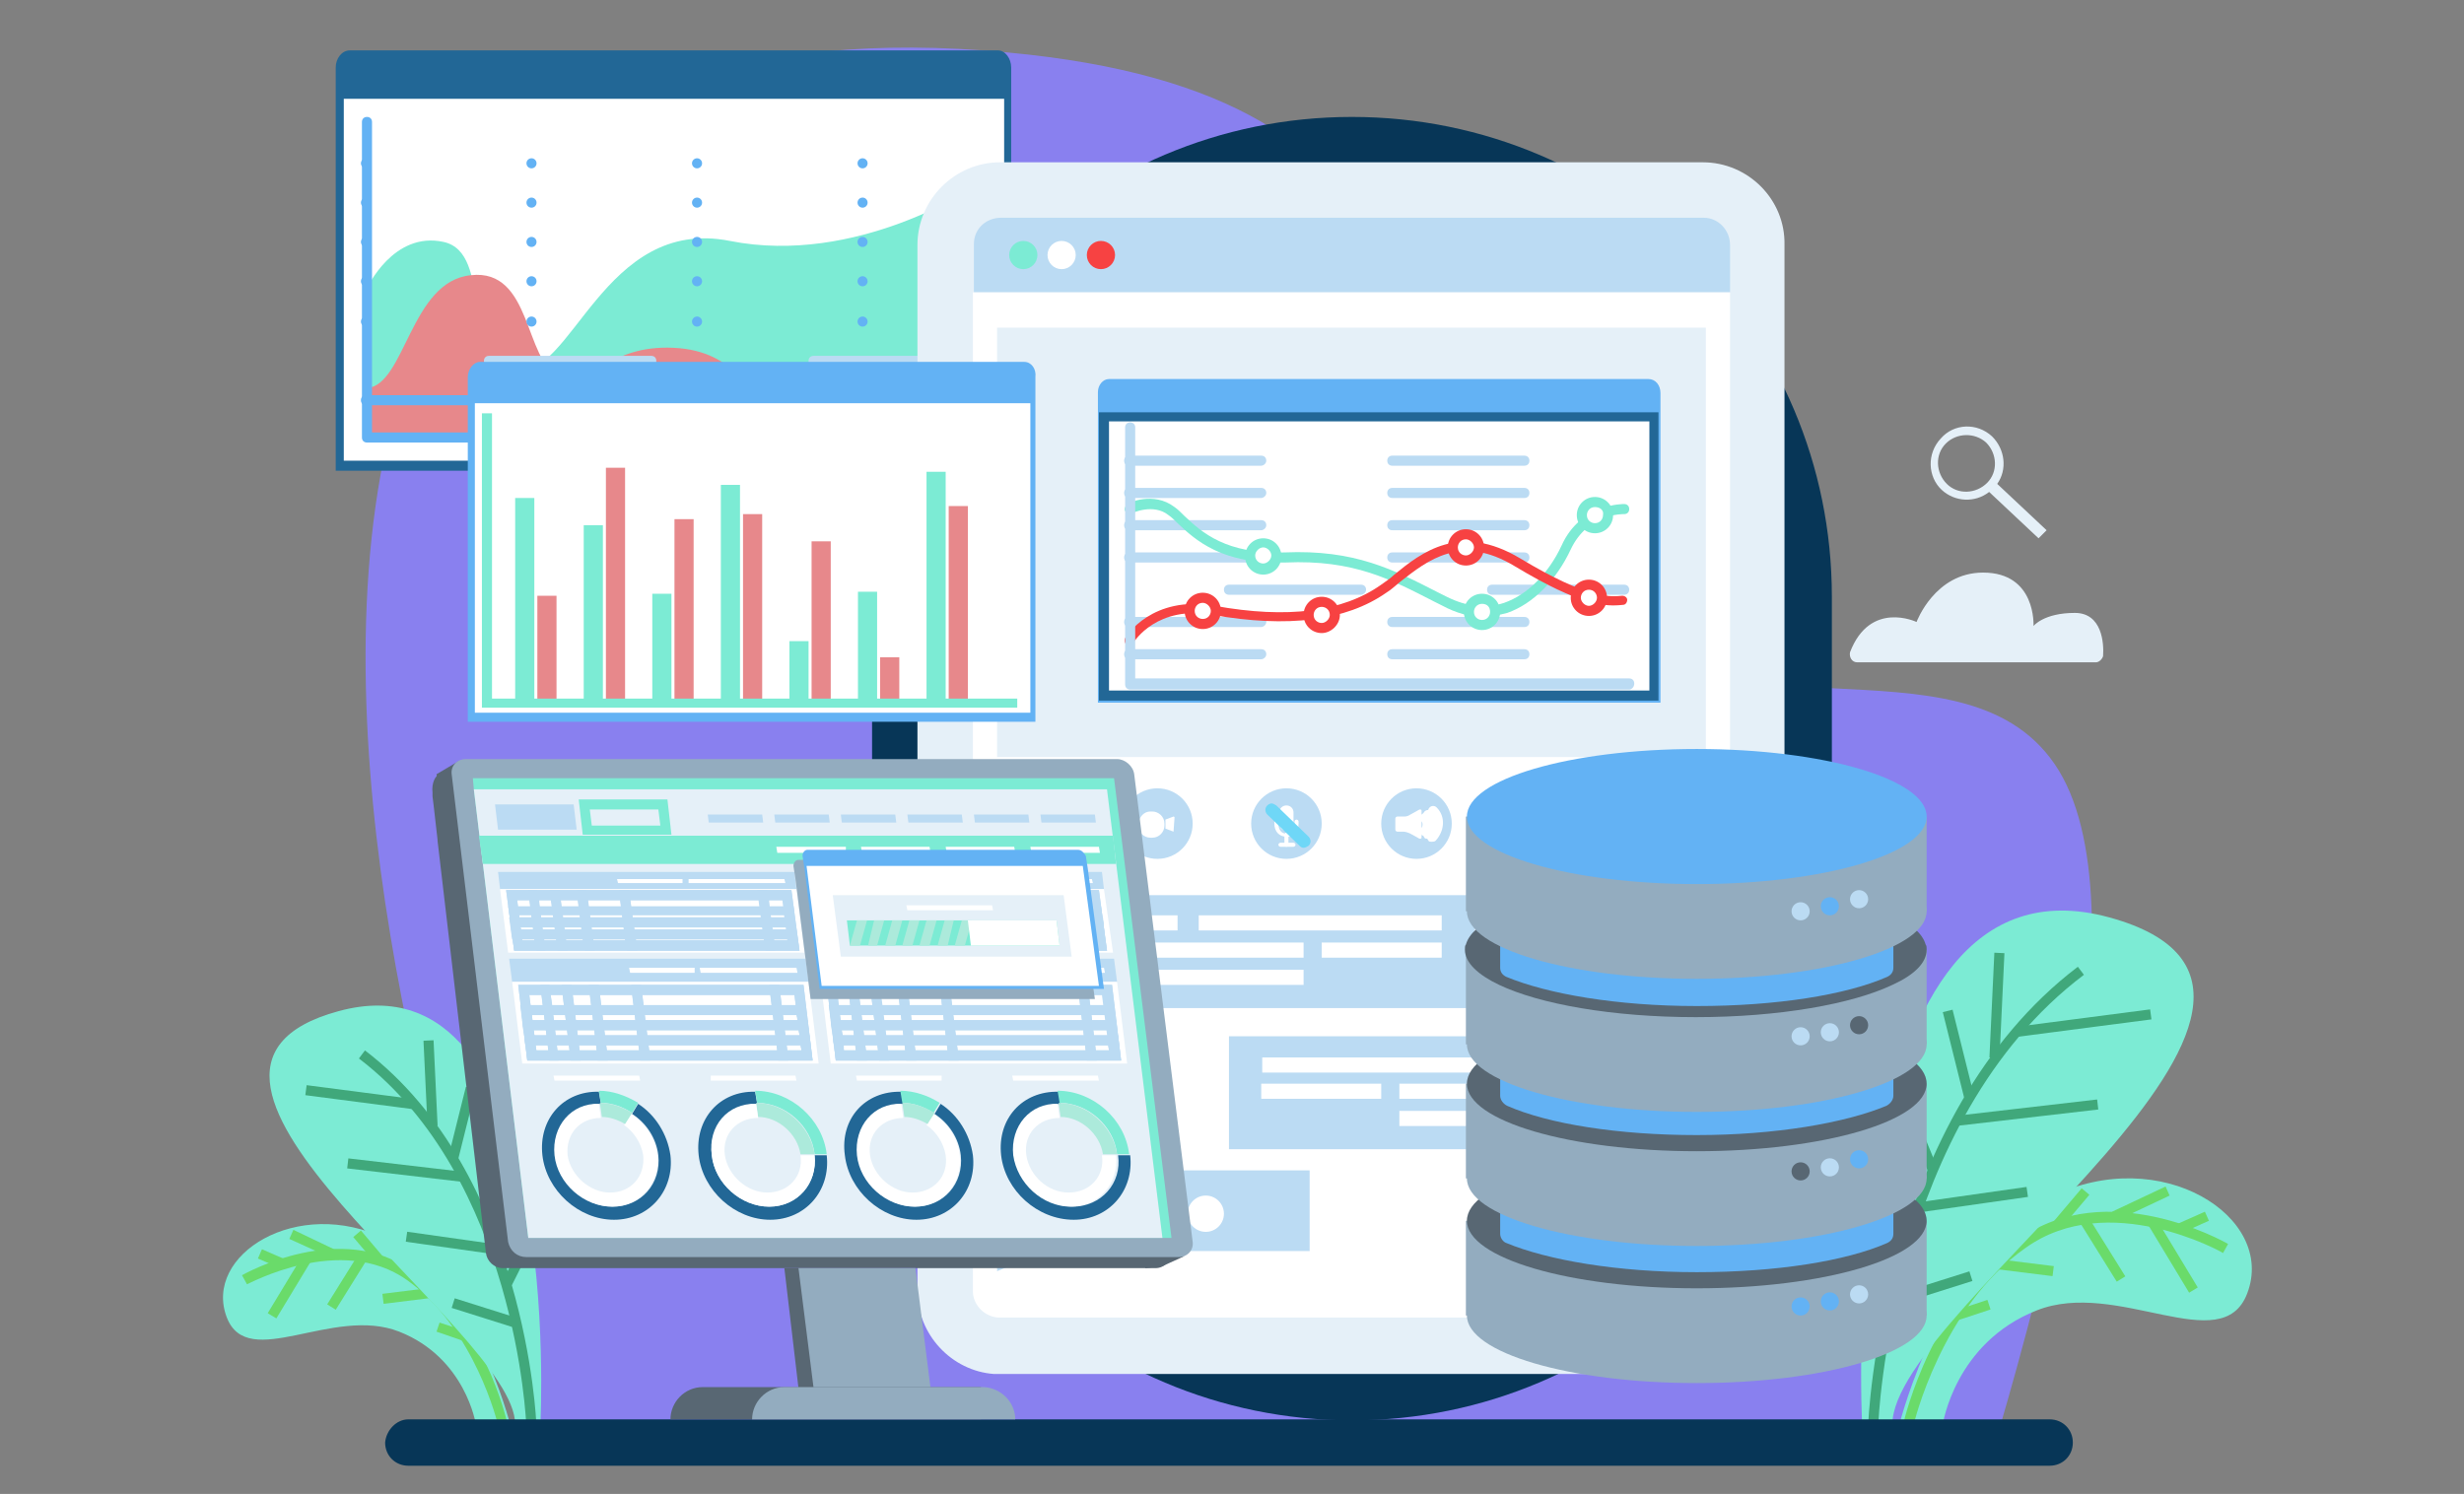 <?xml version="1.0" encoding="utf-8"?>
<!-- Generator: Adobe Illustrator 28.0.0, SVG Export Plug-In . SVG Version: 6.00 Build 0)  -->
<svg version="1.1" id="Capa_1" xmlns="http://www.w3.org/2000/svg" xmlns:xlink="http://www.w3.org/1999/xlink" x="0px" y="0px"
	 viewBox="0 0 244.4 148.2" style="enable-background:new 0 0 244.4 148.2;" xml:space="preserve">
<rect x="0" y="0" width="244.4" height="148.2" fill="#808080" stroke="none"/>
<style type="text/css">
	.st0{fill:#8980EF;}
	.st1{fill:#7CEBD4;}
	.st2{fill:#6ADB6A;}
	.st3{fill:#40A87B;}
	.st4{fill:#E5F0F8;}
	.st5{fill:#073657;}
	.st6{fill:#226796;}
	.st7{fill:#FFFFFF;}
	.st8{fill:#E7888B;}
	.st9{fill:#63B2F4;}
	.st10{fill:none;stroke:#63B2F4;stroke-linecap:round;stroke-linejoin:round;stroke-dasharray:0,16.419;}
	.st11{fill:#BBDBF3;}
	.st12{fill:#F74242;}
	.st13{fill:#6FD7F7;}
	.st14{fill:#93ACBF;}
	.st15{fill:#586773;}
	.st16{fill:#ACEADB;}
</style>
<path class="st0" d="M51.9,141.8c0,0-57.5-146.5,48-136.6c45.2,4.2,36.8,30,56.7,54.1c12.9,15.6,37.8,2.8,47.2,16.5
	s-1.6,52.6-5.5,66L51.9,141.8L51.9,141.8z"/>
<g>
	<path class="st1" d="M188.4,141.3c0,0,4.3-17.2,15.1-22.6c10.8-5.3,22.3,2,19.4,9.6c-2.5,6.6-12.9-1.5-20.9,1.7
		c-8.1,3.2-9.3,11.3-9.3,11.3H188.4L188.4,141.3z"/>
	<path class="st2" d="M189.8,141.4l-1-0.2c0.1-0.5,2.9-12.2,11.5-18.3c8.7-6.2,20.2,0.2,20.7,0.5l-0.5,0.9
		c-0.1-0.1-11.4-6.4-19.6-0.5C192.6,129.6,189.8,141.3,189.8,141.4L189.8,141.4z"/>
	<polygon class="st2" points="216.4,122.3 216,121.4 218.7,120.2 219.1,121.1 	"/>
	<polygon class="st2" points="209.9,121.1 209.5,120.2 214.8,117.7 215.2,118.6 	"/>
	
		<rect x="203.4" y="119.3" transform="matrix(0.646 -0.763 0.763 0.646 -18.722 199.285)" class="st2" width="4.3" height="1"/>
	
		<rect x="199.4" y="121.4" transform="matrix(0.383 -0.924 0.924 0.383 11.474 260.986)" class="st2" width="3.3" height="1"/>
	<rect x="215" y="120.5" transform="matrix(0.856 -0.517 0.517 0.856 -33.339 129.392)" class="st2" width="1" height="8"/>
	
		<rect x="207.9" y="120.3" transform="matrix(0.849 -0.529 0.529 0.849 -33.997 128.873)" class="st2" width="1" height="7.2"/>
	
		<rect x="200.4" y="122.8" transform="matrix(0.123 -0.992 0.992 0.123 51.468 309.583)" class="st2" width="1" height="5.7"/>
	
		<rect x="193.9" y="129.5" transform="matrix(0.95 -0.313 0.313 0.95 -30.841 67.679)" class="st2" width="3.4" height="1"/>
</g>
<g>
	<path class="st1" d="M184.7,141.3c0,0-3-57.8,24.5-50.3s-21.5,38.6-21.5,50.3H184.7z"/>
	<path class="st3" d="M186.3,141.4h-1c0-0.3,1.2-30.6,20.8-45.5l0.6,0.8C187.5,111.2,186.3,141.1,186.3,141.4z"/>
	
		<rect x="192.9" y="99.2" transform="matrix(4.691468e-02 -0.999 0.999 4.691468e-02 89.178 292.95)" class="st3" width="10.4" height="1"/>
	<rect x="199.9" y="101" transform="matrix(0.992 -0.129 0.129 0.992 -11.354 27.455)" class="st3" width="13.4" height="1"/>
	<rect x="194" y="109.9" transform="matrix(0.993 -0.115 0.115 0.993 -11.371 23.88)" class="st3" width="14.2" height="1"/>
	<rect x="190.1" y="118.6" transform="matrix(0.99 -0.141 0.141 0.99 -14.803 28.684)" class="st3" width="11" height="1"/>
	
		<rect x="189.9" y="109.9" transform="matrix(0.925 -0.381 0.381 0.925 -28.734 80.982)" class="st3" width="1" height="6.5"/>
	
		<rect x="193.8" y="100.2" transform="matrix(0.97 -0.242 0.242 0.97 -19.532 50.11)" class="st3" width="1" height="8.8"/>
	<rect x="187.3" y="120" transform="matrix(0.894 -0.448 0.448 0.894 -34.864 97.187)" class="st3" width="1" height="4.4"/>
	
		<rect x="187.4" y="127.3" transform="matrix(0.954 -0.301 0.301 0.954 -29.579 63.55)" class="st3" width="8.2" height="1"/>
</g>
<g>
	<path class="st1" d="M50.6,141.3c0,0-3.5-14.1-12.3-18.4s-18.2,1.6-15.8,7.8c2.1,5.4,10.5-1.2,17.1,1.4c6.6,2.6,7.6,9.2,7.6,9.2
		L50.6,141.3z"/>
	<path class="st2" d="M49.4,141.4c0-0.1-2.3-9.6-9-14.4c-6.6-4.7-15.8,0.4-15.9,0.4l-0.5-0.9c0.4-0.2,9.8-5.5,16.9-0.4
		c7.1,5,9.3,14.6,9.4,15L49.4,141.4L49.4,141.4z"/>
	<rect x="26.4" y="123.7" transform="matrix(0.399 -0.917 0.917 0.399 -98.384 99.695)" class="st2" width="1" height="2.4"/>
	<polygon class="st2" points="33.1,124.9 28.7,122.9 29.1,122 33.5,124.1 	"/>
	<rect x="36.1" y="122" transform="matrix(0.763 -0.646 0.646 0.763 -71.319 52.949)" class="st2" width="1" height="3.5"/>
	<polygon class="st2" points="40.4,126.9 39.3,124.4 40.2,124.1 41.3,126.5 	"/>
	<rect x="25.3" y="127.2" transform="matrix(0.518 -0.856 0.856 0.518 -95.434 86.034)" class="st2" width="6.5" height="1"/>
	<rect x="31.5" y="126.7" transform="matrix(0.529 -0.849 0.849 0.529 -91.779 89.113)" class="st2" width="5.8" height="1"/>
	<rect x="38" y="128.1" transform="matrix(0.992 -0.123 0.123 0.992 -15.524 5.946)" class="st2" width="4.7" height="1"/>
	<polygon class="st2" points="45.9,133 43.3,132.1 43.6,131.2 46.3,132.1 	"/>
</g>
<g>
	<path class="st1" d="M53.6,141.3c0,0,2.5-47.1-20-41s17.5,31.5,17.5,41H53.6z"/>
	<path class="st3" d="M52.2,141.4c0-0.2-1-24.5-16.6-36.4l0.6-0.8c16,12.2,17,36.9,17,37.1L52.2,141.4L52.2,141.4z"/>
	
		<rect x="42.2" y="103.2" transform="matrix(0.999 -4.715817e-02 4.715817e-02 0.999 -5.02 2.133)" class="st3" width="1" height="8.5"/>
	
		<rect x="35.2" y="103.4" transform="matrix(0.129 -0.992 0.992 0.129 -76.828 130.22)" class="st3" width="1" height="10.9"/>
	
		<rect x="39.8" y="110.3" transform="matrix(0.116 -0.993 0.993 0.116 -79.708 142.631)" class="st3" width="1" height="11.5"/>
	<rect x="44.2" y="118.8" transform="matrix(0.14 -0.99 0.99 0.14 -83.552 150.304)" class="st3" width="1" height="8.9"/>
	
		<rect x="46.4" y="117.9" transform="matrix(0.381 -0.924 0.924 0.381 -79.145 118.581)" class="st3" width="5.3" height="1"/>
	
		<rect x="42.2" y="110.9" transform="matrix(0.242 -0.97 0.97 0.242 -73.317 128.887)" class="st3" width="7.2" height="1"/>
	
		<rect x="49.3" y="125.2" transform="matrix(0.449 -0.894 0.894 0.449 -84.195 114.915)" class="st3" width="3.6" height="1"/>
	
		<rect x="47.6" y="126.9" transform="matrix(0.301 -0.954 0.954 0.301 -90.588 136.957)" class="st3" width="1" height="6.7"/>
</g>
<path class="st4" d="M192.6,48.6c1.3,1.2,3.3,1.3,4.7,0.2l4.9,4.6l0.8-0.8l-4.9-4.6c1-1.4,0.8-3.4-0.5-4.7c-1.5-1.4-3.8-1.3-5.1,0.2
	C191.1,45,191.2,47.3,192.6,48.6L192.6,48.6z M197,43.9c1.1,1.1,1.2,2.9,0.1,4c-1.1,1.1-2.9,1.2-4,0.1c-1.1-1.1-1.2-2.9-0.1-4
	C194.1,42.9,195.9,42.9,197,43.9z"/>
<path class="st4" d="M184.2,65.7h23.7c0.3,0,0.6-0.3,0.7-0.6c0.1-1.3-0.1-4.3-2.8-4.3c-3.1,0-4.1,1.3-4.1,1.3s0.3-5.3-5-5.3
	c-4.8,0-6.6,4.9-6.6,4.9s-4.6-2.2-6.6,3C183.4,65.2,183.7,65.7,184.2,65.7L184.2,65.7z"/>
<path class="st5" d="M40.5,140.8h162.8c1.3,0,2.3,1,2.3,2.3l0,0c0,1.3-1,2.3-2.3,2.3H40.5c-1.3,0-2.3-1-2.3-2.3l0,0
	C38.3,141.9,39.3,140.8,40.5,140.8z"/>
<g>
	<path class="st6" d="M99,5H34.7c-0.8,0-1.4,0.8-1.4,1.7v40h67v-40C100.3,5.8,99.7,5,99,5L99,5z"/>
	<rect x="34.1" y="9.8" class="st7" width="65.5" height="35.9"/>
	<g>
		<path class="st1" d="M36.4,28.6c0,0,2.6-5.7,7.6-4.6c5,1.1,1.5,11.7,7.1,12.7c5.6,1.1,8.7-15.3,21.3-12.8s24.3-5.4,24.3-5.4v25
			H36.4V28.6z"/>
		<path class="st8" d="M36.4,38.5c3.8-0.3,4.3-10.6,10.3-11.2c6.1-0.7,5.3,8.6,8.7,9.9c3.5,1.2,4.8-3,11.4-2.7s7.2,5.2,11,5.2
			s10.7-3.5,18.9-2.8v6.5H36.4C36.4,43.4,36.4,38.5,36.4,38.5z"/>
		<path class="st9" d="M84.6,40.2H68.5c-0.3,0-0.5-0.2-0.5-0.5s0.2-0.5,0.5-0.5h16.1c0.3,0,0.5,0.2,0.5,0.5
			C85,40,84.8,40.2,84.6,40.2z M52.4,40.2H36.3c-0.3,0-0.5-0.2-0.5-0.5s0.2-0.5,0.5-0.5h16.1c0.3,0,0.5,0.2,0.5,0.5
			S52.7,40.2,52.4,40.2z"/>
		<line class="st10" x1="36.3" y1="31.9" x2="96.7" y2="31.9"/>
		<line class="st10" x1="36.3" y1="27.9" x2="96.7" y2="27.9"/>
		<path class="st11" d="M96.7,36.3h-16c-0.3,0-0.5-0.2-0.5-0.5s0.2-0.5,0.5-0.5h16.1c0.3,0,0.5,0.2,0.5,0.5S97,36.3,96.7,36.3z
			 M64.6,36.3H48.5c-0.3,0-0.5-0.2-0.5-0.5s0.2-0.5,0.5-0.5h16.1c0.3,0,0.5,0.2,0.5,0.5S64.9,36.3,64.6,36.3z"/>
		<line class="st10" x1="36.3" y1="24" x2="96.7" y2="24"/>
		<line class="st10" x1="36.3" y1="20.1" x2="96.7" y2="20.1"/>
		<line class="st10" x1="36.3" y1="16.2" x2="96.7" y2="16.2"/>
		<path class="st9" d="M97.3,43.9H36.4c-0.3,0-0.5-0.2-0.5-0.5V12.1c0-0.3,0.2-0.5,0.5-0.5s0.5,0.2,0.5,0.5v30.8h60.4
			c0.3,0,0.5,0.2,0.5,0.5S97.6,43.9,97.3,43.9L97.3,43.9z"/>
	</g>
</g>
<g>
	<path class="st5" d="M134.1,11.6L134.1,11.6c26.3,0,47.6,21.3,47.6,47.6v34.1c0,26.3-21.3,47.6-47.6,47.6l0,0
		c-26.3,0-47.6-21.3-47.6-47.6V59.1C86.5,32.9,107.8,11.6,134.1,11.6z"/>
	<path class="st4" d="M168.9,16.1H99.2c-4.5,0-8.2,3.7-8.2,8.2v103.8c0,4.3,3.4,7.9,7.6,8.2c0.2,0,0.4,0,0.5,0h69.7
		c4.5,0,8.2-3.7,8.2-8.2V24.3C177.1,19.8,173.4,16.1,168.9,16.1z"/>
	<path class="st11" d="M171.6,24.3V29h-75v-4.8c0-1.5,1.2-2.6,2.7-2.6H169C170.4,21.6,171.6,22.8,171.6,24.3L171.6,24.3z"/>
	<path class="st7" d="M171.6,29v99.1c0,1.5-1.2,2.6-2.6,2.6H99.2c-0.1,0-0.1,0-0.2,0c-1.4-0.1-2.5-1.3-2.5-2.6V29H171.6z"/>
	<circle class="st1" cx="101.5" cy="25.3" r="1.4"/>
	<circle class="st7" cx="105.3" cy="25.3" r="1.4"/>
	<circle class="st12" cx="109.2" cy="25.3" r="1.4"/>
	<g>
		<polygon class="st11" points="98.9,88.8 98.9,100 98.9,102.8 102.8,100 146.3,100 146.3,88.8 		"/>
		<g>
			<rect x="102" y="90.8" class="st7" width="14.8" height="1.5"/>
			<rect x="118.9" y="90.8" class="st7" width="24.1" height="1.5"/>
			<rect x="102" y="93.5" class="st7" width="27.3" height="1.5"/>
			<rect x="102" y="96.2" class="st7" width="27.3" height="1.5"/>
			<rect x="131.1" y="93.5" class="st7" width="11.9" height="1.5"/>
		</g>
	</g>
	<polygon class="st11" points="98.9,116.1 98.9,124.1 98.9,126.1 103.7,124.1 129.9,124.1 129.9,116.1 	"/>
	<g>
		<polygon class="st11" points="169.2,102.8 169.2,114 169.2,116.8 165.3,114 121.9,114 121.9,102.8 		"/>
		<g>
			<rect x="151.3" y="104.9" class="st7" width="14.8" height="1.5"/>
			<rect x="125.2" y="104.9" class="st7" width="24.1" height="1.5"/>
			<rect x="138.8" y="107.5" class="st7" width="27.3" height="1.5"/>
			<rect x="138.8" y="110.2" class="st7" width="27.3" height="1.5"/>
			<rect x="125.1" y="107.5" class="st7" width="11.9" height="1.5"/>
		</g>
	</g>
	<g>
		<circle class="st7" cx="109.3" cy="120.4" r="1.8"/>
		<circle class="st7" cx="114.4" cy="120.4" r="1.8"/>
		<circle class="st7" cx="119.6" cy="120.4" r="1.8"/>
	</g>
	<g>
		<g>
			<circle class="st12" cx="153.4" cy="82.2" r="3.5"/>
			<path class="st7" d="M151.5,83c0.2,0,0.7,0,0.9-0.3c0.1-0.2,0-0.6,0.1-0.7s0.4-0.2,0.8-0.2c0,0,0.7,0,0.9,0.2s-0.1,0.5,0.2,0.8
				c0.1,0.1,0.7,0.3,1,0.2c0.1,0,0.2-0.1,0.2-0.2c0-0.3,0-0.9-0.5-1.3c-0.7-0.5-1.7-0.5-1.7-0.5s-1.1,0-1.6,0.4
				c-0.6,0.4-0.6,0.9-0.6,1.2C151.2,82.9,151.3,83,151.5,83L151.5,83z"/>
		</g>
		<g>
			<circle class="st11" cx="114.8" cy="81.7" r="3.5"/>
			<g>
				<path class="st7" d="M114.1,80.5h0.2c0.6,0,1.2,0.5,1.2,1.2v0.2c0,0.6-0.5,1.2-1.2,1.2h-0.2c-0.6,0-1.2-0.5-1.2-1.2v-0.2
					C113,81,113.5,80.5,114.1,80.5z"/>
				<path class="st7" d="M116.4,82.5l-0.8-0.3v-0.9l0.8-0.3c0,0,0.1,0,0.1,0.1L116.4,82.5C116.5,82.5,116.5,82.5,116.4,82.5
					L116.4,82.5z"/>
			</g>
		</g>
		<g>
			<circle class="st11" cx="127.6" cy="81.7" r="3.5"/>
			<g>
				<path class="st7" d="M127.6,83c-0.7,0-1.2-0.5-1.2-1.3v-0.2c0-0.1,0.1-0.2,0.2-0.2s0.2,0.1,0.2,0.2v0.2c0,0.6,0.3,1,0.8,1
					c0.3,0,0.8-0.1,0.8-1v-0.2c0-0.1,0.1-0.2,0.2-0.2s0.2,0.1,0.2,0.2v0.2C128.8,82.7,128.2,83,127.6,83L127.6,83z"/>
				<path class="st7" d="M127.6,82.4L127.6,82.4c-0.4,0-0.7-0.3-0.7-0.7v-1.1c0-0.4,0.3-0.7,0.7-0.7l0,0c0.4,0,0.7,0.3,0.7,0.7v1.1
					C128.3,82.1,128,82.4,127.6,82.4z"/>
				<path class="st7" d="M128.3,84H127c-0.1,0-0.2-0.1-0.2-0.2s0.1-0.2,0.2-0.2h1.3c0.1,0,0.2,0.1,0.2,0.2S128.4,84,128.3,84z"/>
				<path class="st7" d="M127.6,84c-0.1,0-0.2-0.1-0.2-0.2v-1c0-0.1,0.1-0.2,0.2-0.2s0.2,0.1,0.2,0.2v1
					C127.8,83.9,127.7,84,127.6,84z"/>
				<g>
					<path class="st7" d="M129.3,83.6h-0.1l-3.2-3.1c-0.1-0.1-0.1-0.2,0-0.2c0.1-0.1,0.2-0.1,0.2,0l3.2,3.1
						C129.4,83.4,129.4,83.5,129.3,83.6L129.3,83.6L129.3,83.6z"/>
					<path class="st13" d="M129.3,84.1c-0.2,0-0.3-0.1-0.4-0.2l-3.2-3.1c-0.2-0.2-0.3-0.6,0-0.9c0.1-0.1,0.3-0.2,0.4-0.2
						c0.2,0,0.3,0.1,0.5,0.2l3.2,3.1c0.2,0.2,0.3,0.6,0,0.9C129.6,84,129.5,84.1,129.3,84.1L129.3,84.1L129.3,84.1z M126.3,80.1
						L126.3,80.1L126.3,80.1z"/>
				</g>
			</g>
		</g>
		<g>
			<circle class="st11" cx="140.5" cy="81.7" r="3.5"/>
			<g>
				<path class="st7" d="M139.2,81h-0.6c-0.1,0-0.2,0.1-0.2,0.2v1.1c0,0.1,0.1,0.2,0.2,0.2h0.6c0.2,0,0.5,0.1,0.7,0.2l0.9,0.5
					c0.1,0,0.2,0,0.2-0.1v-2.7c0-0.1-0.1-0.1-0.2-0.1l-0.9,0.5C139.6,81,139.4,81,139.2,81L139.2,81z"/>
				<path class="st7" d="M141.3,82.9c-0.1,0-0.3,0-0.3-0.1c-0.2-0.2-0.2-0.5,0-0.7c0.1-0.1,0.1-0.2,0.1-0.3c0-0.1,0-0.2-0.1-0.3
					c-0.2-0.2-0.2-0.5,0-0.7s0.5-0.2,0.7,0c0.3,0.3,0.4,0.6,0.4,1s-0.2,0.7-0.4,1C141.5,82.9,141.4,82.9,141.3,82.9L141.3,82.9z"/>
				<path class="st7" d="M141.6,83.2c-0.1,0-0.3,0-0.3-0.1c-0.2-0.2-0.2-0.5,0-0.7c0.3-0.3,0.3-0.8,0-1.2c-0.2-0.2-0.2-0.5,0-0.7
					s0.5-0.2,0.7,0c0.7,0.7,0.7,1.8,0,2.5C141.9,83.1,141.7,83.2,141.6,83.2L141.6,83.2z"/>
				<path class="st7" d="M142,83.5c-0.1,0-0.3,0-0.3-0.1c-0.2-0.2-0.2-0.5,0-0.7c0.5-0.5,0.6-1.4,0.1-1.9c-0.2-0.2-0.2-0.5,0-0.7
					s0.5-0.2,0.7,0c0.9,0.9,0.8,2.3-0.1,3.3C142.3,83.5,142.1,83.5,142,83.5L142,83.5z"/>
			</g>
		</g>
	</g>
	<rect x="98.9" y="32.5" class="st4" width="70.3" height="42.6"/>
</g>
<g>
	<path class="st9" d="M101.6,35.9h-54c-0.6,0-1.2,0.7-1.2,1.5v34.2h56.3V37.4C102.8,36.6,102.3,35.9,101.6,35.9L101.6,35.9z"/>
	<rect x="47.1" y="40" class="st7" width="55.1" height="30.7"/>
	<g>
		<rect x="51.1" y="49.4" class="st1" width="1.9" height="20.4"/>
		<rect x="53.3" y="59.1" class="st8" width="1.9" height="10.6"/>
		<rect x="57.9" y="52.1" class="st1" width="1.9" height="17.6"/>
		<rect x="60.1" y="46.4" class="st8" width="1.9" height="23.4"/>
		<rect x="64.7" y="58.9" class="st1" width="1.9" height="10.8"/>
		<rect x="66.9" y="51.5" class="st8" width="1.9" height="18.3"/>
		<rect x="71.5" y="48.1" class="st1" width="1.9" height="21.6"/>
		<rect x="73.7" y="51" class="st8" width="1.9" height="18.7"/>
		<rect x="78.3" y="63.6" class="st1" width="1.9" height="6.2"/>
		<rect x="85.1" y="58.7" class="st1" width="1.9" height="11.1"/>
		<rect x="80.5" y="53.7" class="st8" width="1.9" height="16.1"/>
		<rect x="87.3" y="65.2" class="st8" width="1.9" height="4.5"/>
		<rect x="91.9" y="46.8" class="st1" width="1.9" height="22.9"/>
		<rect x="94.1" y="50.2" class="st8" width="1.9" height="19.5"/>
		<polygon class="st1" points="100.9,70.2 47.8,70.2 47.8,41 48.8,41 48.8,69.3 100.9,69.3 		"/>
	</g>
</g>
<g>
	<ellipse class="st14" cx="168.3" cy="130.5" rx="22.8" ry="6.7"/>
	<rect x="145.4" y="121.1" class="st14" width="45.7" height="9.4"/>
	<ellipse class="st15" cx="168.3" cy="121.1" rx="22.8" ry="6.7"/>
	<path class="st9" d="M187.8,114.8v7.6c0,0.4-0.2,0.7-0.6,0.9c-4.1,1.8-11,2.9-18.9,2.9s-14.8-1.2-18.9-2.9
		c-0.3-0.1-0.6-0.5-0.6-0.9v-7.6c0-0.5,0.4-0.9,0.9-0.9h37.1C187.3,113.8,187.8,114.2,187.8,114.8z"/>
	<ellipse class="st14" cx="168.3" cy="116.9" rx="22.8" ry="6.7"/>
	<rect x="145.4" y="107.5" class="st14" width="45.7" height="9.4"/>
	<ellipse class="st15" cx="168.3" cy="107.5" rx="22.8" ry="6.7"/>
	<path class="st9" d="M187.8,101.4v7.3c0,0.4-0.3,0.8-0.7,1c-4.1,1.7-11,2.9-18.8,2.9s-14.7-1.1-18.8-2.9c-0.4-0.2-0.7-0.6-0.7-1
		v-7.3c0-0.6,0.5-1.1,1.1-1.1h36.8C187.3,100.4,187.8,100.8,187.8,101.4L187.8,101.4z"/>
	<ellipse class="st14" cx="168.3" cy="103.6" rx="22.8" ry="6.7"/>
	<rect x="145.4" y="94.2" class="st14" width="45.7" height="9.4"/>
	<path class="st15" d="M191.1,94.2c0,1.3-1.2,2.5-3.4,3.5c-4,1.9-11.2,3.2-19.5,3.2s-15.5-1.3-19.5-3.2c-2.1-1-3.4-2.2-3.4-3.5
		c0-0.2,0-0.4,0.1-0.5c0.3-1.1,1.5-2.1,3.3-3c4-1.9,11.2-3.2,19.5-3.2s15.5,1.3,19.5,3.2c1.8,0.9,3,1.9,3.3,3
		C191.1,93.8,191.1,94,191.1,94.2L191.1,94.2z"/>
	<path class="st15" d="M187.8,89.6v7c-4,1.9-11.2,3.2-19.5,3.2s-15.5-1.3-19.5-3.2v-7c1.8-0.8,4.2-1.6,7-2.1
		c3.6-0.7,7.9-1.1,12.5-1.1s8.9,0.4,12.5,1.1C183.6,88,186,88.8,187.8,89.6L187.8,89.6z"/>
	<path class="st9" d="M187.8,88.5V96c0,0.4-0.2,0.7-0.6,0.9c-4.1,1.8-11,2.9-18.9,2.9s-14.8-1.2-18.9-2.9c-0.4-0.2-0.6-0.5-0.6-0.9
		v-7.5c0-0.5,0.4-1,1-1h37C187.3,87.5,187.8,87.9,187.8,88.5L187.8,88.5z"/>
	<ellipse class="st14" cx="168.3" cy="90.4" rx="22.8" ry="6.7"/>
	<rect x="145.4" y="81" class="st14" width="45.7" height="9.4"/>
	<ellipse class="st9" cx="168.3" cy="81" rx="22.8" ry="6.7"/>
	<circle class="st11" cx="178.6" cy="90.4" r="0.9"/>
	<circle class="st11" cx="184.4" cy="89.2" r="0.9"/>
	<circle class="st9" cx="181.5" cy="89.9" r="0.9"/>
	<circle class="st11" cx="178.6" cy="102.8" r="0.9"/>
	<circle class="st15" cx="184.4" cy="101.7" r="0.9"/>
	<circle class="st11" cx="181.5" cy="102.4" r="0.9"/>
	<circle class="st15" cx="178.6" cy="116.2" r="0.9"/>
	<circle class="st9" cx="184.4" cy="115" r="0.9"/>
	<circle class="st11" cx="181.5" cy="115.8" r="0.9"/>
	<circle class="st9" cx="178.6" cy="129.6" r="0.9"/>
	<circle class="st11" cx="184.4" cy="128.4" r="0.9"/>
	<circle class="st9" cx="181.5" cy="129.1" r="0.9"/>
</g>
<g>
	<g>
		<polygon class="st15" points="115.3,125.6 117.5,124.6 113.5,124.7 113.6,125.8 		"/>
		<polygon class="st15" points="45.5,75.5 43.3,76.8 44.1,82.4 		"/>
		<path class="st15" d="M114.6,125.8H49.9c-0.9,0-1.6-0.7-1.7-1.5l-4.8-40.9v-0.1L43,79.8L42.9,79v-0.4c-0.1-0.8,0.2-1.9,1.1-1.9
			l64.6-1.3c0.9,0,1.6,0.7,1.7,1.5l5.7,47.4C116.1,125.1,115.5,125.8,114.6,125.8L114.6,125.8z"/>
		<path class="st14" d="M52.2,124.7h64.7c0.9,0,1.5-0.7,1.4-1.5l-5.8-46.4c-0.1-0.8-0.9-1.5-1.7-1.5H46.2c-0.9,0-1.5,0.7-1.4,1.5
			l5.6,46.4C50.6,124.1,51.3,124.7,52.2,124.7z"/>
		<polygon class="st1" points="46.9,77.2 47,78.3 52.4,122.8 116.2,122.8 110.5,77.2 		"/>
		<polygon class="st4" points="47,78.3 52.4,122.8 115.3,122.8 109.8,78.3 		"/>
		<g>
			<polygon class="st11" points="103.3,81.6 108.7,81.6 108.6,80.8 103.2,80.8 			"/>
			<polygon class="st1" points="89.3,82.9 96.6,82.9 110.4,82.9 110.7,85.7 47.9,85.7 47.5,82.9 			"/>
			<polygon class="st11" points="96.7,81.6 102.1,81.6 102,80.8 96.6,80.8 			"/>
			<polygon class="st11" points="90.1,81.6 95.5,81.6 95.4,80.8 90,80.8 			"/>
			<polygon class="st11" points="83.5,81.6 88.9,81.6 88.8,80.8 83.4,80.8 			"/>
			<polygon class="st7" points="102.3,84.6 109.1,84.6 109,84 102.2,84 			"/>
			<polygon class="st7" points="93.9,84.6 100.7,84.6 100.6,84 93.8,84 			"/>
			<polygon class="st7" points="85.5,84.6 92.3,84.6 92.2,84 85.4,84 			"/>
			<polygon class="st7" points="77.1,84.6 83.9,84.6 83.9,84 77,84 			"/>
			<polygon class="st11" points="76.9,81.6 82.3,81.6 82.2,80.8 76.8,80.8 			"/>
			<polygon class="st11" points="70.3,81.6 75.7,81.6 75.6,80.8 70.2,80.8 			"/>
			<path class="st1" d="M66.6,82.8h-8.8l-0.4-3.5h8.8L66.6,82.8z M58.7,81.9h6.8l-0.2-1.6h-6.8L58.7,81.9z"/>
			<polygon class="st11" points="49.4,82.3 57.2,82.3 56.9,79.8 49.1,79.8 			"/>
			<g>
				<g>
					<polygon class="st11" points="81.1,95.1 110.5,95.1 110.8,97.4 81.4,97.4 					"/>
					<polygon class="st7" points="110.8,97.4 111.8,105.5 82.4,105.5 81.4,97.4 					"/>
					<polygon class="st7" points="100.1,96.5 109.6,96.5 109.5,96 100,96 					"/>
					<polygon class="st7" points="93,96.5 99.5,96.5 99.4,96 93,96 					"/>
					<path class="st11" d="M111.2,105.2H82.9L82,97.7h28.3L111.2,105.2z M83.7,104.2H110l-0.7-5.5H83.1L83.7,104.2L83.7,104.2z"/>
					<path class="st11" d="M111.2,105.2h-3.4l-0.9-7.5h3.4L111.2,105.2z M108.7,104.2h1.4l-0.7-5.5H108L108.7,104.2z"/>
					<path class="st11" d="M108.8,105.2H94.1l-0.9-7.5h14.7C107.9,97.7,108.8,105.2,108.8,105.2z M95,104.2h12.7l-0.7-5.5H94.3
						L95,104.2z"/>
					<path class="st11" d="M86,105.2h-3.1L82,97.7h3.1L86,105.2z M83.7,104.2h1.2l-0.7-5.5H83L83.7,104.2z"/>
					<path class="st11" d="M88.2,105.2H85l-0.9-7.5h3.1L88.2,105.2z M85.9,104.2h1.2l-0.7-5.5h-1.2L85.9,104.2z"/>
					<path class="st11" d="M90.9,105.2h-3.7l-0.9-7.5H90L90.9,105.2z M88.1,104.2h1.7l-0.7-5.5h-1.7L88.1,104.2z"/>
					<path class="st11" d="M95.1,105.2h-5.2L89,97.7h5.2L95.1,105.2z M90.8,104.2H94l-0.7-5.5h-3.2L90.8,104.2z"/>
					<path class="st11" d="M110.8,102.2H82.5l-0.3-2.5h28.3L110.8,102.2z M83.4,101.2h26.3l-0.1-0.5H83.3
						C83.3,100.6,83.4,101.2,83.4,101.2z"/>
					<path class="st11" d="M111,103.7H82.7l-0.3-2.5h28.3L111,103.7z M83.6,102.7h26.3l-0.1-0.5H83.5L83.6,102.7z"/>
					<path class="st11" d="M111.2,105.2H82.9l-0.3-2.5h28.3L111.2,105.2z M83.7,104.2H110l-0.1-0.5H83.7V104.2z"/>
				</g>
				<g>
					<polygon class="st11" points="50.5,95.1 79.9,95.1 80.2,97.4 50.8,97.4 					"/>
					<polygon class="st7" points="80.2,97.4 81.2,105.5 51.8,105.5 50.8,97.4 					"/>
					<polygon class="st7" points="69.5,96.5 79.1,96.5 79,96 69.4,96 					"/>
					<polygon class="st7" points="62.5,96.5 68.9,96.5 68.9,96 62.4,96 					"/>
					<path class="st11" d="M80.6,105.2H52.3l-0.9-7.5h28.3L80.6,105.2L80.6,105.2z M53.2,104.2h26.3l-0.7-5.5H52.5L53.2,104.2z"/>
					<path class="st11" d="M80.6,105.2h-3.4l-0.9-7.5h3.4L80.6,105.2z M78.1,104.2h1.4l-0.7-5.5h-1.4L78.1,104.2z"/>
					<path class="st11" d="M78.2,105.2H63.5l-0.9-7.5h14.7L78.2,105.2L78.2,105.2z M64.4,104.2h12.7l-0.7-5.5H63.7L64.4,104.2
						L64.4,104.2z"/>
					<path class="st11" d="M55.4,105.2h-3.1l-0.9-7.5h3.1L55.4,105.2z M53.2,104.2h1.2l-0.7-5.5h-1.2L53.2,104.2z"/>
					<path class="st11" d="M57.6,105.2h-3.1l-0.9-7.5h3.1L57.6,105.2z M55.3,104.2h1.2l-0.7-5.5h-1.2
						C54.7,98.7,55.3,104.2,55.3,104.2z"/>
					<path class="st11" d="M60.3,105.2h-3.7l-0.9-7.5h3.7C59.4,97.7,60.3,105.2,60.3,105.2z M57.5,104.2h1.7l-0.7-5.5h-1.7
						L57.5,104.2z"/>
					<path class="st11" d="M64.5,105.2h-5.2l-0.9-7.5h5.2L64.5,105.2z M60.2,104.2h3.2l-0.7-5.5h-3.2L60.2,104.2z"/>
					<path class="st11" d="M80.2,102.2H51.9l-0.3-2.5h28.3L80.2,102.2L80.2,102.2z M52.8,101.2h26.3l-0.1-0.5H52.7
						C52.7,100.6,52.8,101.2,52.8,101.2z"/>
					<path class="st11" d="M80.4,103.7H52.1l-0.3-2.5h28.3L80.4,103.7L80.4,103.7z M53,102.7h26.3l-0.1-0.5H52.9L53,102.7z"/>
					<path class="st11" d="M80.6,105.2H52.3l-0.3-2.5h28.3L80.6,105.2L80.6,105.2z M53.2,104.2h26.3l-0.1-0.5H53.1L53.2,104.2z"/>
				</g>
			</g>
			<g>
				<g>
					<polygon class="st11" points="79.9,86.5 109.3,86.5 109.5,88.2 80.1,88.2 					"/>
					<polygon class="st7" points="109.5,88.2 110.4,94.5 81,94.5 80.1,88.2 					"/>
					<polygon class="st7" points="98.9,87.6 108.4,87.6 108.3,87.2 98.8,87.2 					"/>
					<polygon class="st7" points="91.8,87.6 98.3,87.6 98.2,87.2 91.8,87.2 					"/>
					<path class="st11" d="M109.8,94.3H81.5l-0.8-6H109L109.8,94.3L109.8,94.3z M82.4,93.3h26.3l-0.5-4H81.8L82.4,93.3z"/>
					<path class="st11" d="M109.8,94.3h-3.4l-0.8-6h3.4L109.8,94.3z M107.3,93.3h1.4l-0.5-4h-1.4L107.3,93.3z"/>
					<path class="st11" d="M107.4,94.3H92.8l-0.8-6h14.7L107.4,94.3z M93.6,93.3h12.7l-0.5-4H93.1L93.6,93.3z"/>
					<path class="st11" d="M84.7,94.3h-3.1l-0.8-6h3.1L84.7,94.3z M82.4,93.3h1.2l-0.5-4h-1.2L82.4,93.3z"/>
					<path class="st11" d="M86.8,94.3h-3.1l-0.8-6H86C86,88.4,86.8,94.3,86.8,94.3z M84.5,93.3h1.2l-0.5-4H84L84.5,93.3z"/>
					<path class="st11" d="M89.5,94.3h-3.7l-0.8-6h3.7L89.5,94.3z M86.7,93.3h1.7l-0.5-4h-1.7L86.7,93.3z"/>
					<path class="st11" d="M93.7,94.3h-5.2l-0.8-6h5.2L93.7,94.3z M89.4,93.3h3.2l-0.5-4h-3.2C88.8,89.3,89.4,93.3,89.4,93.3z"/>
					<path class="st11" d="M109.5,92H81.2l-0.3-2.1h28.3L109.5,92z M82.1,91h26.3v-0.2H82L82.1,91z"/>
					<path class="st11" d="M109.6,93.2H81.4L81.1,91h28.3L109.6,93.2z M82.2,92.2h26.3V92H82.2V92.2z"/>
					<path class="st11" d="M109.8,94.3H81.5l-0.3-2.1h28.3L109.8,94.3L109.8,94.3z M82.4,93.3h26.3v-0.2H82.3L82.4,93.3z"/>
				</g>
				<g>
					<polygon class="st11" points="49.4,86.5 78.8,86.5 79,88.2 49.6,88.2 					"/>
					<polygon class="st7" points="79,88.2 79.8,94.5 50.4,94.5 49.6,88.2 					"/>
					<polygon class="st7" points="68.3,87.6 77.9,87.6 77.8,87.2 68.3,87.2 					"/>
					<polygon class="st7" points="61.3,87.6 67.7,87.6 67.7,87.2 61.2,87.2 					"/>
					<path class="st11" d="M79.3,94.3H51l-0.8-6h28.3L79.3,94.3L79.3,94.3z M51.8,93.3h26.3l-0.5-4H51.3L51.8,93.3z"/>
					<path class="st11" d="M79.3,94.3h-3.4l-0.8-6h3.4L79.3,94.3z M76.8,93.3h1.4l-0.5-4h-1.4C76.2,89.3,76.8,93.3,76.8,93.3z"/>
					<path class="st11" d="M76.9,94.3H62.2l-0.8-6h14.7L76.9,94.3z M63.1,93.3h12.7l-0.5-4H62.5L63.1,93.3z"/>
					<path class="st11" d="M54.1,94.3H51l-0.8-6h3.1L54.1,94.3z M51.8,93.3H53l-0.5-4h-1.2L51.8,93.3z"/>
					<path class="st11" d="M56.3,94.3h-3.1l-0.8-6h3.1L56.3,94.3z M54,93.3h1.2l-0.5-4h-1.2C53.4,89.3,54,93.3,54,93.3z"/>
					<path class="st11" d="M59,94.3h-3.7l-0.8-6h3.7L59,94.3z M56.1,93.3h1.7l-0.5-4h-1.7L56.1,93.3z"/>
					<path class="st11" d="M63.2,94.3H58l-0.8-6h5.2C62.4,88.4,63.2,94.3,63.2,94.3z M58.8,93.3H62l-0.5-4h-3.2L58.8,93.3z"/>
					<path class="st11" d="M78.9,92H50.7l-0.3-2.1h28.3L78.9,92z M51.5,91h26.3v-0.2H51.5V91z"/>
					<path class="st11" d="M79.1,93.2H50.8L50.5,91h28.3L79.1,93.2L79.1,93.2z M51.7,92.2H78V92H51.6L51.7,92.2z"/>
					<path class="st11" d="M79.3,94.3H51l-0.3-2.1H79L79.3,94.3L79.3,94.3z M51.8,93.3h26.3v-0.2H51.8
						C51.8,93.2,51.8,93.3,51.8,93.3z"/>
				</g>
			</g>
			<g>
				<g>
					<path class="st6" d="M69.3,114.6c0.4,3.5,3.6,6.4,7.1,6.4s6-2.9,5.6-6.4h-1.2c0.3,2.8-1.7,5.1-4.5,5.1s-5.4-2.3-5.7-5.1
						c-0.3-2.8,1.7-5.1,4.5-5.1l-0.2-1.2C71.4,108.2,68.9,111,69.3,114.6L69.3,114.6z"/>
					<path class="st1" d="M74.9,108.2l0.2,1.2c2.8,0,5.4,2.3,5.7,5.1H82C81.6,111,78.4,108.2,74.9,108.2z"/>
					<path class="st16" d="M75,109.4l0.2,1.4c2,0,3.9,1.7,4.2,3.7h1.4C80.4,111.7,77.8,109.4,75,109.4L75,109.4z"/>
					<path class="st7" d="M70.6,114.6c0.3,2.8,2.9,5.1,5.7,5.1s4.8-2.3,4.5-5.1h-1.4c0.3,2.1-1.2,3.7-3.3,3.7c-2,0-3.9-1.7-4.2-3.7
						c-0.3-2.1,1.2-3.7,3.3-3.7l-0.2-1.4C72.2,109.4,70.2,111.7,70.6,114.6L70.6,114.6z"/>
				</g>
				<g>
					<path class="st6" d="M53.8,114.6c0.4,3.5,3.6,6.4,7.1,6.4c3.5,0,6-2.9,5.6-6.4c-0.3-2.1-1.5-4-3.2-5.1l-0.6,1
						c1.4,0.9,2.4,2.4,2.6,4.1c0.3,2.8-1.7,5.1-4.5,5.1s-5.4-2.3-5.7-5.1c-0.3-2.8,1.7-5.1,4.5-5.1l-0.2-1.2
						C55.9,108.2,53.4,111,53.8,114.6L53.8,114.6z"/>
					<path class="st7" d="M55,114.6c0.3,2.8,2.9,5.1,5.7,5.1s4.8-2.3,4.5-5.1c-0.2-1.7-1.2-3.2-2.6-4.1l-0.7,1.1
						c1,0.7,1.7,1.8,1.9,3c0.2,2.1-1.2,3.7-3.3,3.7c-2,0-3.9-1.7-4.2-3.7c-0.2-2.1,1.2-3.7,3.3-3.7l-0.2-1.4
						C56.7,109.4,54.7,111.7,55,114.6L55,114.6z"/>
					<path class="st1" d="M59.4,108.2l0.2,1.2c1.1,0,2.2,0.4,3.1,1l0.6-1C62.1,108.7,60.8,108.2,59.4,108.2z"/>
					<path class="st16" d="M59.5,109.4l0.2,1.4c0.8,0,1.6,0.3,2.3,0.7l0.7-1.1C61.7,109.8,60.6,109.4,59.5,109.4L59.5,109.4z"/>
				</g>
				<polygon class="st7" points="70.5,107.2 79,107.2 78.9,106.7 70.5,106.7 				"/>
				<polygon class="st7" points="55,107.2 63.5,107.2 63.4,106.7 54.9,106.7 				"/>
				<g>
					<path class="st6" d="M99.3,114.6c0.4,3.5,3.6,6.4,7.2,6.4c3.5,0,6-2.9,5.6-6.4h-1.2c0.4,2.8-1.7,5.1-4.5,5.1s-5.4-2.3-5.7-5.1
						c-0.4-2.8,1.7-5.1,4.5-5.1l-0.2-1.2C101.4,108.2,98.9,111,99.3,114.6z"/>
					<path class="st1" d="M104.9,108.2l0.2,1.2c2.8,0,5.4,2.3,5.7,5.1h1.2C111.6,111,108.4,108.2,104.9,108.2z"/>
					<path class="st16" d="M105,109.4l0.2,1.4c2,0,3.9,1.7,4.2,3.7h1.4C110.4,111.7,107.8,109.4,105,109.4L105,109.4z"/>
					<path class="st7" d="M100.5,114.6c0.4,2.8,2.9,5.1,5.7,5.1c2.8,0,4.8-2.3,4.5-5.1h-1.4c0.3,2.1-1.2,3.7-3.3,3.7
						s-3.9-1.7-4.2-3.7c-0.3-2.1,1.2-3.7,3.3-3.7l-0.2-1.4C102.2,109.4,100.2,111.7,100.5,114.6L100.5,114.6z"/>
				</g>
				<g>
					<path class="st6" d="M83.8,114.6c0.4,3.5,3.6,6.4,7.1,6.4s6-2.9,5.6-6.4c-0.3-2.1-1.5-4-3.2-5.1l-0.6,1
						c1.4,0.9,2.4,2.4,2.6,4.1c0.3,2.8-1.7,5.1-4.5,5.1s-5.4-2.3-5.7-5.1c-0.3-2.8,1.7-5.1,4.5-5.1l-0.2-1.2
						C85.8,108.2,83.3,111,83.8,114.6z"/>
					<path class="st7" d="M85,114.6c0.3,2.8,2.9,5.1,5.7,5.1s4.8-2.3,4.5-5.1c-0.2-1.7-1.2-3.2-2.6-4.1l-0.7,1.1
						c1,0.7,1.7,1.8,1.9,3c0.3,2.1-1.2,3.7-3.3,3.7c-2,0-3.9-1.7-4.2-3.7c-0.3-2.1,1.2-3.7,3.3-3.7l-0.2-1.4
						C86.7,109.4,84.7,111.7,85,114.6z"/>
					<path class="st1" d="M89.3,108.2l0.2,1.2c1.1,0,2.2,0.4,3.1,1l0.6-1C92.1,108.7,90.7,108.2,89.3,108.2z"/>
					<path class="st16" d="M89.5,109.4l0.2,1.4c0.8,0,1.6,0.3,2.3,0.7l0.7-1.1C91.7,109.8,90.6,109.4,89.5,109.4L89.5,109.4z"/>
				</g>
				<polygon class="st7" points="100.5,107.2 109,107.2 108.9,106.7 100.4,106.7 				"/>
				<polygon class="st7" points="85,107.2 93.4,107.2 93.4,106.7 84.9,106.7 				"/>
			</g>
		</g>
		<path class="st14" d="M106.9,87.2l-0.2-1.3c0-0.3-0.3-0.6-0.7-0.6H79.2c-0.3,0-0.5,0.3-0.5,0.6l0.2,1.3l1.5,11.9h28.2L106.9,87.2
			L106.9,87.2z"/>
		<g>
			<path class="st9" d="M106.9,84.3H80.1c-0.3,0-0.5,0.3-0.5,0.6l0.2,1.3l1.5,11.9h28.2l-1.6-11.9l-0.2-1.3
				C107.5,84.6,107.3,84.3,106.9,84.3z"/>
			<polygon class="st7" points="80,85.9 81.5,97.8 109,97.8 107.4,85.9 			"/>
			<g>
				<polygon class="st4" points="106.3,94.9 83.4,94.9 82.6,88.8 105.5,88.8 				"/>
				<polygon class="st1" points="104.8,91.3 105.1,93.8 84.3,93.8 84,91.3 				"/>
				<polygon class="st16" points="86,91.3 85.3,93.8 84.3,93.8 84.3,93.8 85,91.3 				"/>
				<polygon class="st16" points="87.7,91.3 87,93.8 86.1,93.8 86.7,91.3 				"/>
				<polygon class="st16" points="89.5,91.3 88.8,93.8 87.8,93.8 88.5,91.3 				"/>
				<polygon class="st16" points="91.2,91.3 90.5,93.8 89.5,93.8 90.2,91.3 				"/>
				<polygon class="st16" points="92.9,91.3 92.2,93.8 91.2,93.8 91.9,91.3 				"/>
				<polygon class="st16" points="94.6,91.3 94,93.8 93,93.8 93.7,91.3 				"/>
				<polygon class="st16" points="96.4,91.3 95.7,93.8 94.7,93.8 95.4,91.3 				"/>
				<polygon class="st7" points="96.3,93.8 105.1,93.8 104.8,91.3 96,91.3 				"/>
				<polygon class="st7" points="98.5,90.3 90,90.3 89.9,89.8 98.4,89.8 				"/>
			</g>
		</g>
		<path class="st12" d="M43.4,83.3L43.4,83.3L43.4,83.3C43.4,83.2,43.4,83.3,43.4,83.3L43.4,83.3L43.4,83.3z"/>
	</g>
	<polygon class="st15" points="79.2,137.7 90.8,137.7 89.3,125.8 77.8,125.8 	"/>
	<polygon class="st14" points="80.7,137.7 92.3,137.7 90.8,125.8 79.2,125.8 	"/>
	<path class="st15" d="M97.3,140.8H66.5c0-1.7,1.4-3.2,3.2-3.2h27.6L97.3,140.8L97.3,140.8z"/>
	<path class="st14" d="M100.7,140.8H74.6c0-1.7,1.4-3.2,3.2-3.2h19.8C99.3,137.7,100.7,139.1,100.7,140.8L100.7,140.8L100.7,140.8z"
		/>
</g>
<g>
	<path class="st9" d="M163.5,37.6H110c-0.6,0-1.1,0.6-1.1,1.3v30.8h55.8V39C164.7,38.2,164.2,37.6,163.5,37.6L163.5,37.6z"/>
	<g>
		<rect x="109.5" y="41.4" class="st7" width="54.5" height="27.6"/>
		<path class="st6" d="M164.6,69.5H109V40.9h55.5v28.6H164.6z M110,68.5h53.6V41.8H110V68.5z"/>
	</g>
	<g>
		<path class="st11" d="M151.2,65.4h-13.1c-0.3,0-0.5-0.2-0.5-0.5s0.2-0.5,0.5-0.5h13.1c0.3,0,0.5,0.2,0.5,0.5
			S151.5,65.4,151.2,65.4z M125.1,65.4H112c-0.3,0-0.5-0.2-0.5-0.5s0.2-0.5,0.5-0.5h13.1c0.3,0,0.5,0.2,0.5,0.5
			S125.3,65.4,125.1,65.4z"/>
		<path class="st11" d="M151.2,62.2h-13.1c-0.3,0-0.5-0.2-0.5-0.5s0.2-0.5,0.5-0.5h13.1c0.3,0,0.5,0.2,0.5,0.5
			S151.5,62.2,151.2,62.2z M125.1,62.2H112c-0.3,0-0.5-0.2-0.5-0.5s0.2-0.5,0.5-0.5h13.1c0.3,0,0.5,0.2,0.5,0.5
			S125.3,62.2,125.1,62.2z"/>
		<path class="st11" d="M161.1,59H148c-0.3,0-0.5-0.2-0.5-0.5s0.2-0.5,0.5-0.5h13.1c0.3,0,0.5,0.2,0.5,0.5S161.4,59,161.1,59z
			 M135,59h-13.1c-0.3,0-0.5-0.2-0.5-0.5s0.2-0.5,0.5-0.5H135c0.3,0,0.5,0.2,0.5,0.5S135.2,59,135,59z"/>
		<path class="st11" d="M151.2,55.8h-13.1c-0.3,0-0.5-0.2-0.5-0.5s0.2-0.5,0.5-0.5h13.1c0.3,0,0.5,0.2,0.5,0.5
			S151.5,55.8,151.2,55.8z M125.1,55.8H112c-0.3,0-0.5-0.2-0.5-0.5s0.2-0.5,0.5-0.5h13.1c0.3,0,0.5,0.2,0.5,0.5
			S125.3,55.8,125.1,55.8z"/>
		<path class="st11" d="M151.2,52.6h-13.1c-0.3,0-0.5-0.2-0.5-0.5s0.2-0.5,0.5-0.5h13.1c0.3,0,0.5,0.2,0.5,0.5
			S151.5,52.6,151.2,52.6z M125.1,52.6H112c-0.3,0-0.5-0.2-0.5-0.5s0.2-0.5,0.5-0.5h13.1c0.3,0,0.5,0.2,0.5,0.5
			S125.3,52.6,125.1,52.6z"/>
		<path class="st11" d="M151.2,49.4h-13.1c-0.3,0-0.5-0.2-0.5-0.5s0.2-0.5,0.5-0.5h13.1c0.3,0,0.5,0.2,0.5,0.5
			S151.5,49.4,151.2,49.4z M125.1,49.4H112c-0.3,0-0.5-0.2-0.5-0.5s0.2-0.5,0.5-0.5h13.1c0.3,0,0.5,0.2,0.5,0.5
			S125.3,49.4,125.1,49.4z"/>
		<path class="st11" d="M151.2,46.2h-13.1c-0.3,0-0.5-0.2-0.5-0.5s0.2-0.5,0.5-0.5h13.1c0.3,0,0.5,0.2,0.5,0.5
			S151.5,46.2,151.2,46.2z M125.1,46.2H112c-0.3,0-0.5-0.2-0.5-0.5s0.2-0.5,0.5-0.5h13.1c0.3,0,0.5,0.2,0.5,0.5
			S125.3,46.2,125.1,46.2z"/>
		<path class="st1" d="M147.1,61.2c-1.3,0-2.7-0.4-4-1.1l-0.8-0.4c-4.3-2.2-8-4.2-14.8-3.9c-6.3,0.2-8.9-2.2-10.7-3.9
			c-0.3-0.3-0.6-0.6-0.9-0.8c-1.5-1.2-3.6-0.2-3.6-0.2c-0.2,0.1-0.5,0-0.7-0.2c-0.1-0.2,0-0.5,0.2-0.7c0.1-0.1,2.6-1.3,4.7,0.3
			c0.3,0.2,0.6,0.5,1,0.9c1.7,1.6,4.1,3.8,9.9,3.6c7-0.3,10.8,1.7,15.3,4l0.8,0.4c2,1,3.9,1.2,5.7,0.6c2.3-0.8,4.4-2.9,5.7-5.7
			c1.9-4.2,6.2-4.1,6.2-4.1c0.3,0,0.5,0.2,0.5,0.5s-0.2,0.5-0.5,0.5c-0.1,0-3.6-0.1-5.3,3.5c-1.4,3-3.7,5.4-6.3,6.3
			C148.7,61,147.9,61.2,147.1,61.2L147.1,61.2z"/>
		<path class="st12" d="M112.1,64.1c-0.1,0-0.2,0-0.3-0.1c-0.2-0.1-0.3-0.4-0.2-0.7c0.1-0.2,2.7-4.3,8.9-3.2
			c7.2,1.3,12.7,0.6,16.5-2.1c0.4-0.3,0.9-0.6,1.3-1c2.7-2.2,6.5-5.2,12.5-1.6c6.8,4.1,9,3.8,10.1,3.7c0.3,0,0.5,0.2,0.5,0.4
			c0,0.3-0.2,0.5-0.4,0.5c-1.8,0.2-4.2,0.1-10.7-3.8c-5.4-3.3-8.7-0.6-11.4,1.5c-0.5,0.4-0.9,0.8-1.4,1.1c-4,2.8-9.8,3.5-17.2,2.2
			c-5.5-1-7.8,2.6-7.9,2.8C112.4,64.1,112.3,64.1,112.1,64.1L112.1,64.1z"/>
		<g>
			<circle class="st7" cx="119.3" cy="60.6" r="1.3"/>
			<path class="st12" d="M119.3,62.4c-1,0-1.8-0.8-1.8-1.8s0.8-1.8,1.8-1.8s1.8,0.8,1.8,1.8S120.3,62.4,119.3,62.4z M119.3,59.8
				c-0.5,0-0.8,0.4-0.8,0.8c0,0.5,0.4,0.8,0.8,0.8c0.5,0,0.8-0.4,0.8-0.8S119.7,59.8,119.3,59.8z"/>
		</g>
		<g>
			<circle class="st7" cx="131.1" cy="61" r="1.3"/>
			<path class="st12" d="M131.1,62.8c-1,0-1.8-0.8-1.8-1.8s0.8-1.8,1.8-1.8s1.8,0.8,1.8,1.8S132,62.8,131.1,62.8z M131.1,60.2
				c-0.5,0-0.8,0.4-0.8,0.8c0,0.5,0.4,0.8,0.8,0.8s0.8-0.4,0.8-0.8C131.9,60.5,131.5,60.2,131.1,60.2z"/>
		</g>
		<g>
			<circle class="st7" cx="145.4" cy="54.3" r="1.3"/>
			<path class="st12" d="M145.4,56.1c-1,0-1.8-0.8-1.8-1.8s0.8-1.8,1.8-1.8s1.8,0.8,1.8,1.8S146.4,56.1,145.4,56.1z M145.4,53.5
				c-0.5,0-0.8,0.4-0.8,0.8c0,0.5,0.4,0.8,0.8,0.8s0.8-0.4,0.8-0.8S145.8,53.5,145.4,53.5z"/>
		</g>
		<g>
			<circle class="st7" cx="125.3" cy="55.2" r="1.3"/>
			<path class="st1" d="M125.3,57c-1,0-1.8-0.8-1.8-1.8s0.8-1.8,1.8-1.8s1.8,0.8,1.8,1.8S126.3,57,125.3,57z M125.3,54.3
				c-0.4,0-0.8,0.4-0.8,0.8c0,0.5,0.4,0.8,0.8,0.8s0.8-0.4,0.8-0.8S125.7,54.3,125.3,54.3z"/>
		</g>
		<g>
			<circle class="st7" cx="147" cy="60.7" r="1.3"/>
			<path class="st1" d="M147,62.5c-1,0-1.8-0.8-1.8-1.8s0.8-1.8,1.8-1.8s1.8,0.8,1.8,1.8S148,62.5,147,62.5z M147,59.9
				c-0.5,0-0.8,0.4-0.8,0.8c0,0.5,0.4,0.8,0.8,0.8c0.5,0,0.8-0.4,0.8-0.8C147.8,60.2,147.5,59.9,147,59.9z"/>
		</g>
		<g>
			<circle class="st7" cx="158.2" cy="51.1" r="1.3"/>
			<path class="st1" d="M158.2,52.9c-1,0-1.8-0.8-1.8-1.8s0.8-1.8,1.8-1.8s1.8,0.8,1.8,1.8S159.2,52.9,158.2,52.9z M158.2,50.3
				c-0.5,0-0.8,0.4-0.8,0.8c0,0.5,0.4,0.8,0.8,0.8c0.5,0,0.8-0.4,0.8-0.8C159.1,50.6,158.7,50.3,158.2,50.3z"/>
		</g>
		<g>
			<circle class="st7" cx="157.6" cy="59.3" r="1.3"/>
			<path class="st12" d="M157.6,61.1c-1,0-1.8-0.8-1.8-1.8s0.8-1.8,1.8-1.8s1.8,0.8,1.8,1.8S158.6,61.1,157.6,61.1z M157.6,58.5
				c-0.5,0-0.8,0.4-0.8,0.8s0.4,0.8,0.8,0.8s0.8-0.4,0.8-0.8S158.1,58.5,157.6,58.5z"/>
		</g>
		<path class="st11" d="M161.6,68.4h-49.5c-0.3,0-0.5-0.2-0.5-0.5V42.4c0-0.3,0.2-0.5,0.5-0.5s0.5,0.2,0.5,0.5v24.9h49
			c0.3,0,0.5,0.2,0.5,0.5C162.1,68.2,161.8,68.4,161.6,68.4z"/>
	</g>
</g>
</svg>
